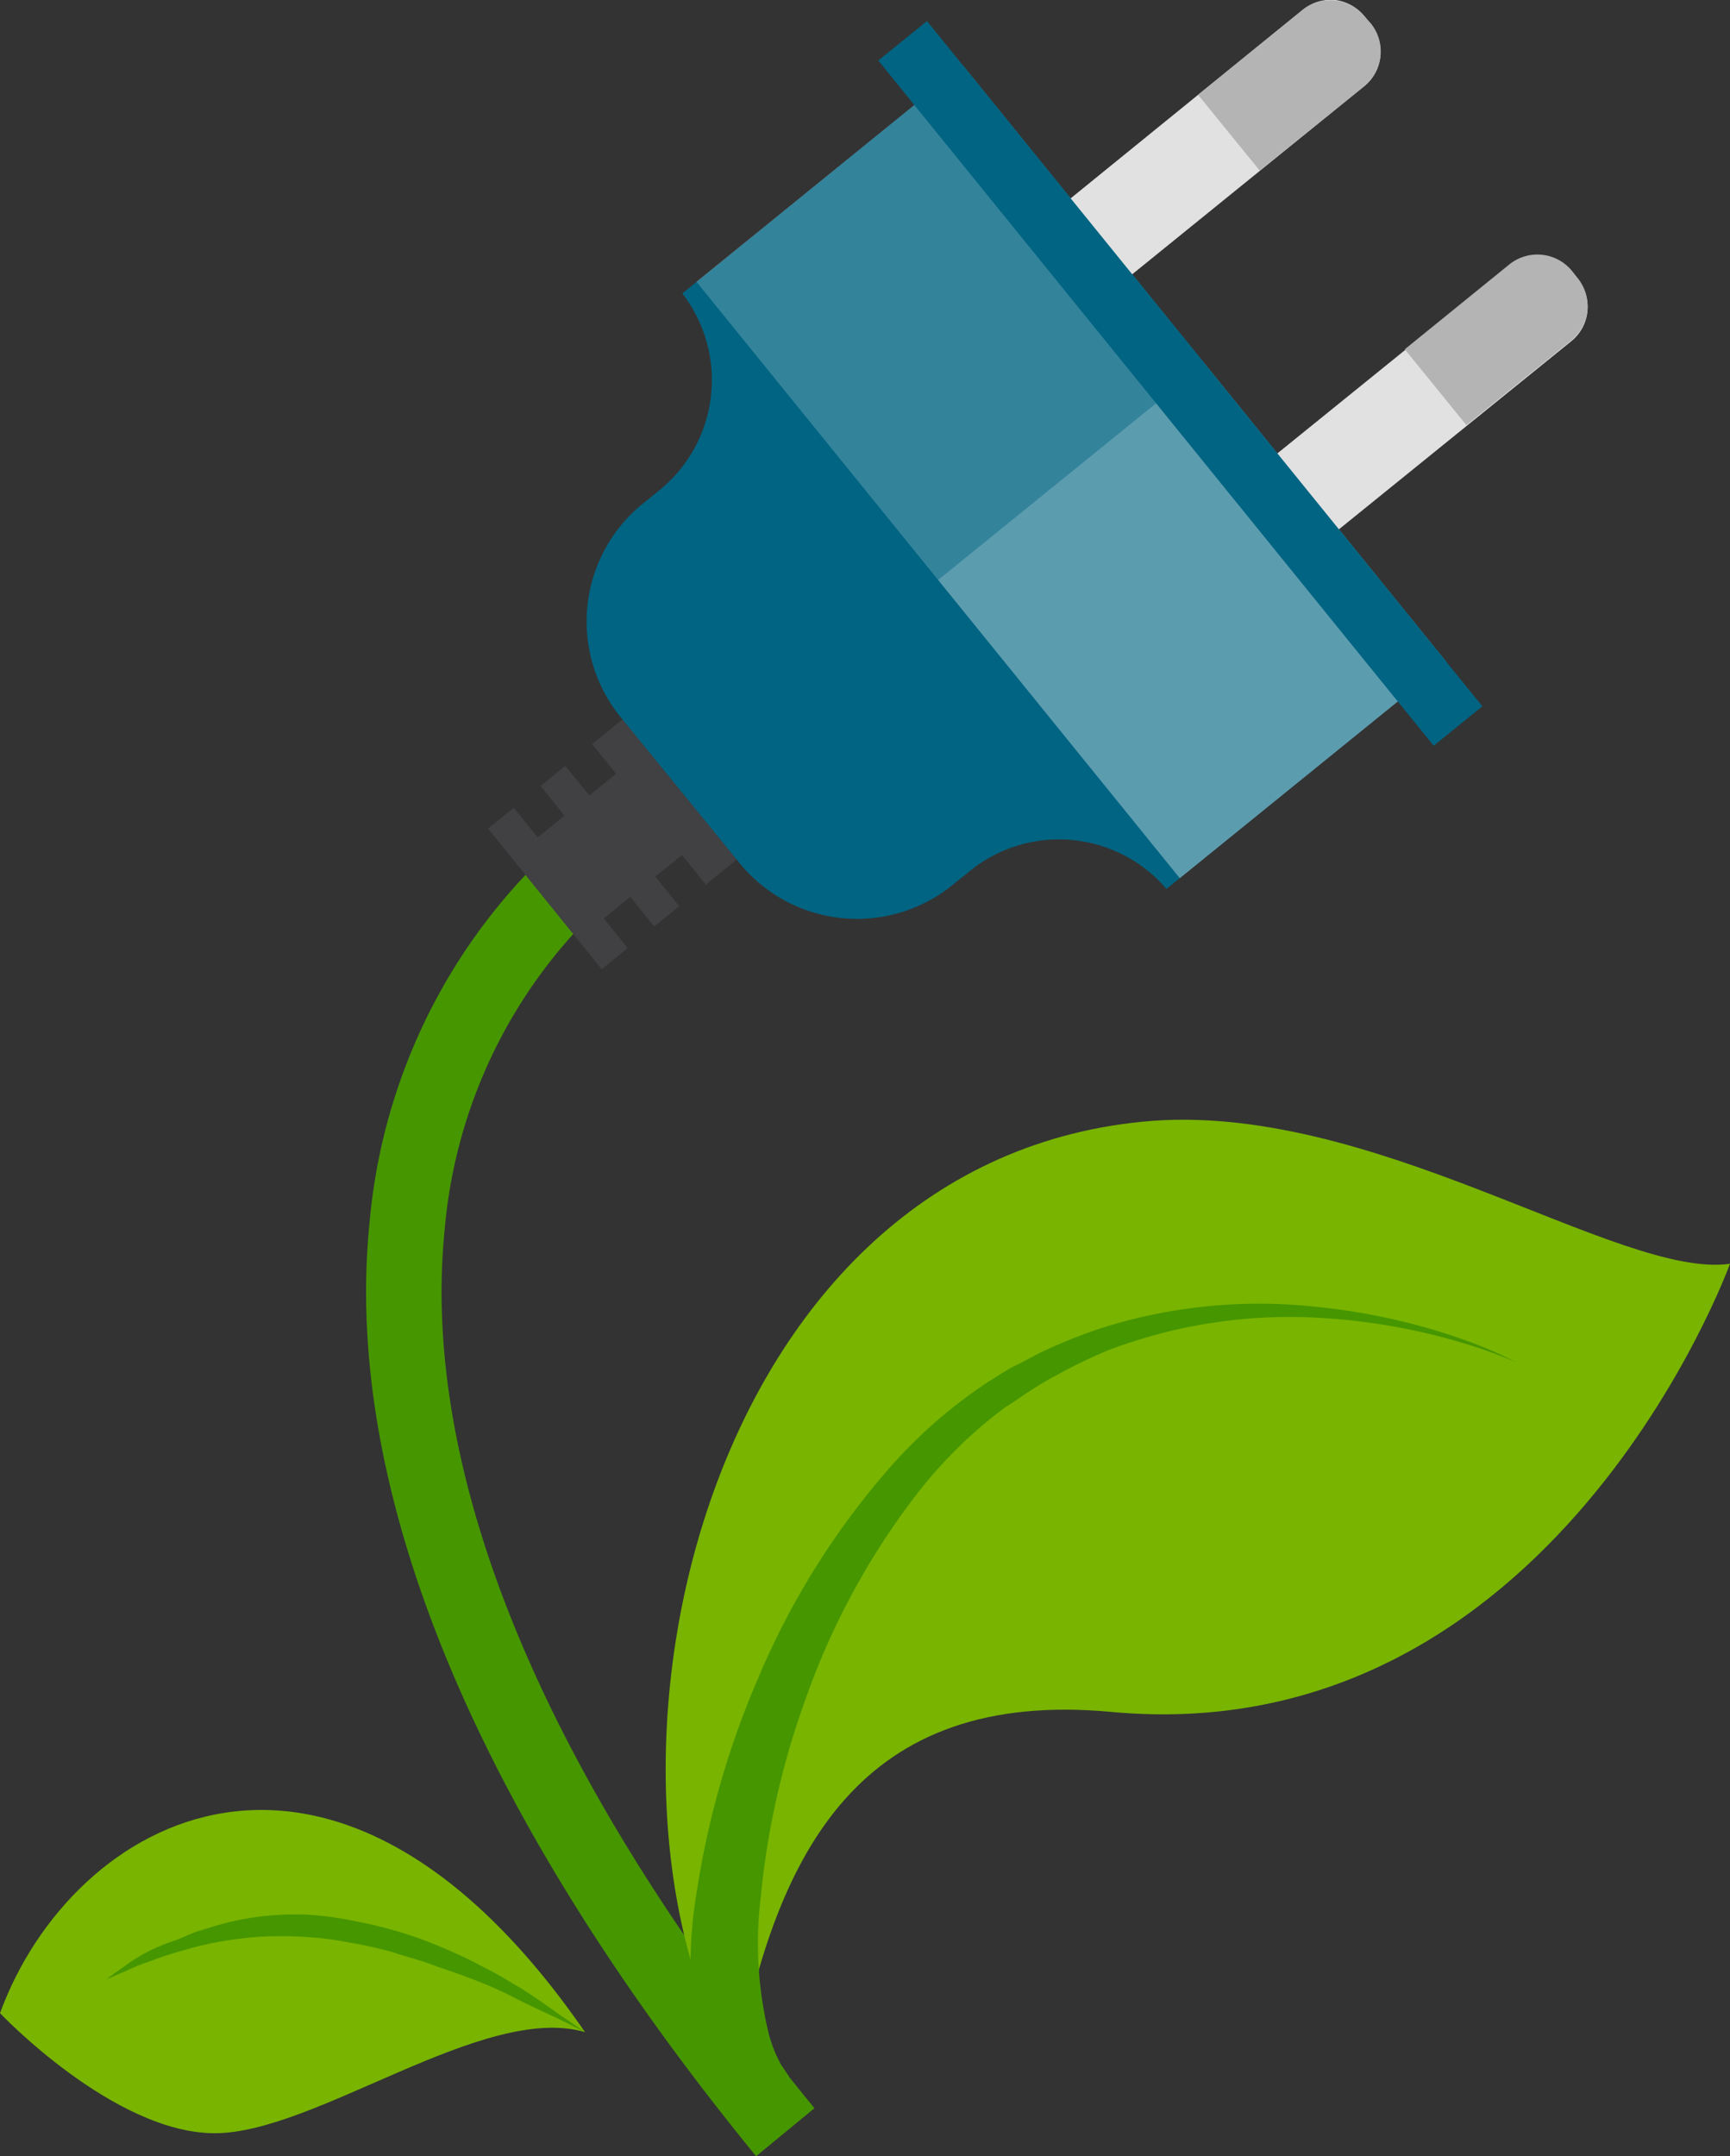 <svg xmlns="http://www.w3.org/2000/svg" viewBox="0 0 68.46 85.31"><rect x="0" y="0" width="68.46" height="85.31" fill="#333333" stroke="none"/><defs><style>.cls-1{isolation:isolate;}.cls-2{fill:#469600;}.cls-3{fill:#414042;}.cls-4{fill:#006482;}.cls-5{fill:#fff;mix-blend-mode:screen;opacity:0.2;}.cls-6{fill:#e1e1e1;}.cls-7{fill:#b4b4b4;}.cls-8{fill:#78b400;}</style></defs><g class="cls-1"><g id="Livello_2" data-name="Livello 2"><g id="Layer_1" data-name="Layer 1"><path class="cls-2" d="M29.92,85.31c-11.11-13.6-16.39-26.39-15.29-37a23,23,0,0,1,8.51-15.86L25,34.77a20,20,0,0,0-7.4,13.84c-1,9.81,4,21.84,14.63,34.8Z"></path><polygon class="cls-3" points="23.89 36.34 24.94 35.48 25.89 36.66 26.88 35.85 25.93 34.68 26.99 33.83 27.93 35 36.64 27.95 32.13 22.39 23.43 29.44 24.38 30.61 23.32 31.47 22.37 30.3 21.39 31.1 22.34 32.27 21.28 33.13 20.33 31.96 19.31 32.78 23.81 38.35 24.84 37.51 23.89 36.34"></polygon><path class="cls-4" d="M57.24,26.19,38.11,2.59,27,11.61a5.61,5.61,0,0,1-1,7.86l-.44.36a6,6,0,0,0-1.1,8.42l4.89,6a6,6,0,0,0,8.47.66l.44-.35a5.6,5.6,0,0,1,7.9.61Z"></path><rect class="cls-5" x="35.6" y="3.48" width="13.58" height="30.38" transform="translate(-2.29 30.86) rotate(-39.03)"></rect><path class="cls-6" d="M44.35,11.22l-2.44-3L51.55.39A1.77,1.77,0,0,1,52.84,0,1.79,1.79,0,0,1,54,.65l.23.29A1.75,1.75,0,0,1,54,3.4Z"></path><rect class="cls-5" x="40.39" y="16.97" width="13.58" height="15.19" transform="translate(-4.94 35.19) rotate(-39.02)"></rect><path class="cls-6" d="M52.53,21.31l-2.44-3,9.65-7.81a1.75,1.75,0,0,1,2.46.25l.23.29a1.74,1.74,0,0,1-.25,2.46Z"></path><rect class="cls-4" x="45.47" y="-2.28" width="2.48" height="34.9" transform="translate(0.87 32.8) rotate(-39.03)"></rect><path class="cls-7" d="M54.25.93,54,.65A1.76,1.76,0,0,0,51.55.39L47.41,3.75l2.44,3L54,3.4A1.77,1.77,0,0,0,54.25.93Z"></path><path class="cls-7" d="M62.43,11l-.23-.29a1.77,1.77,0,0,0-2.47-.25l-4.14,3.36,2.44,3,4.15-3.35A1.76,1.76,0,0,0,62.43,11Z"></path><path class="cls-8" d="M68.46,50c-4.38.63-14.24-6.52-23.25-5.62C27.55,46.11,22.54,70.43,29.12,81.89c1.59-8.78,5-15.07,14.84-14.16C61.46,69.36,68.46,50,68.46,50Z"></path><path class="cls-2" d="M28.7,83.78s-.1-.18-.31-.52-.28-.56-.41-.9a8.1,8.1,0,0,1-.32-1.1,17.75,17.75,0,0,1-.08-6.46A34.32,34.32,0,0,1,30,66.4,30.66,30.66,0,0,1,35.27,58a19.31,19.31,0,0,1,3.84-3.33c.35-.21.73-.48,1.09-.65s.7-.38,1.09-.56a21.1,21.1,0,0,1,2.25-.9,20.67,20.67,0,0,1,8.51-.86A24.89,24.89,0,0,1,57.91,53,16.24,16.24,0,0,1,60,53.9a17.83,17.83,0,0,0-2.13-.77,24.36,24.36,0,0,0-5.85-1,20.17,20.17,0,0,0-8.16,1.29,20.47,20.47,0,0,0-2.07,1c-.33.17-.67.38-1,.59s-.62.43-1,.66a18,18,0,0,0-3.4,3.3,29.07,29.07,0,0,0-4.5,8.22A31.93,31.93,0,0,0,30.1,75.1a15.14,15.14,0,0,0,.34,5.44,6.59,6.59,0,0,0,.26.73l.19.39.33.49Z"></path><path class="cls-8" d="M0,79.65C2.83,71.9,13.22,66,23.15,80.4c-4-1.17-10.65,4-14.65,4S0,79.65,0,79.65Z"></path><path class="cls-2" d="M23.15,80.4,22.36,80c-.5-.25-1.23-.56-2.08-1s-1.86-.82-3-1.2c-.54-.22-1.13-.36-1.7-.55a15.44,15.44,0,0,0-1.79-.4,12.29,12.29,0,0,0-1.8-.22,14.73,14.73,0,0,0-1.76,0,15.93,15.93,0,0,0-1.64.21,13.36,13.36,0,0,0-1.45.36,11.44,11.44,0,0,0-1.21.4,6.49,6.49,0,0,0-.92.37l-.8.34s.25-.19.71-.51a6.66,6.66,0,0,1,.85-.54A7.49,7.49,0,0,1,7,76.75l.7-.3.78-.24a11.11,11.11,0,0,1,1.72-.37,11.74,11.74,0,0,1,1.89-.09A12.76,12.76,0,0,1,14,76a16.64,16.64,0,0,1,1.88.46,15.78,15.78,0,0,1,1.75.65,16.19,16.19,0,0,1,1.56.75c.5.24.93.52,1.35.76.81.5,1.46,1,1.91,1.3Z"></path></g></g></g></svg>